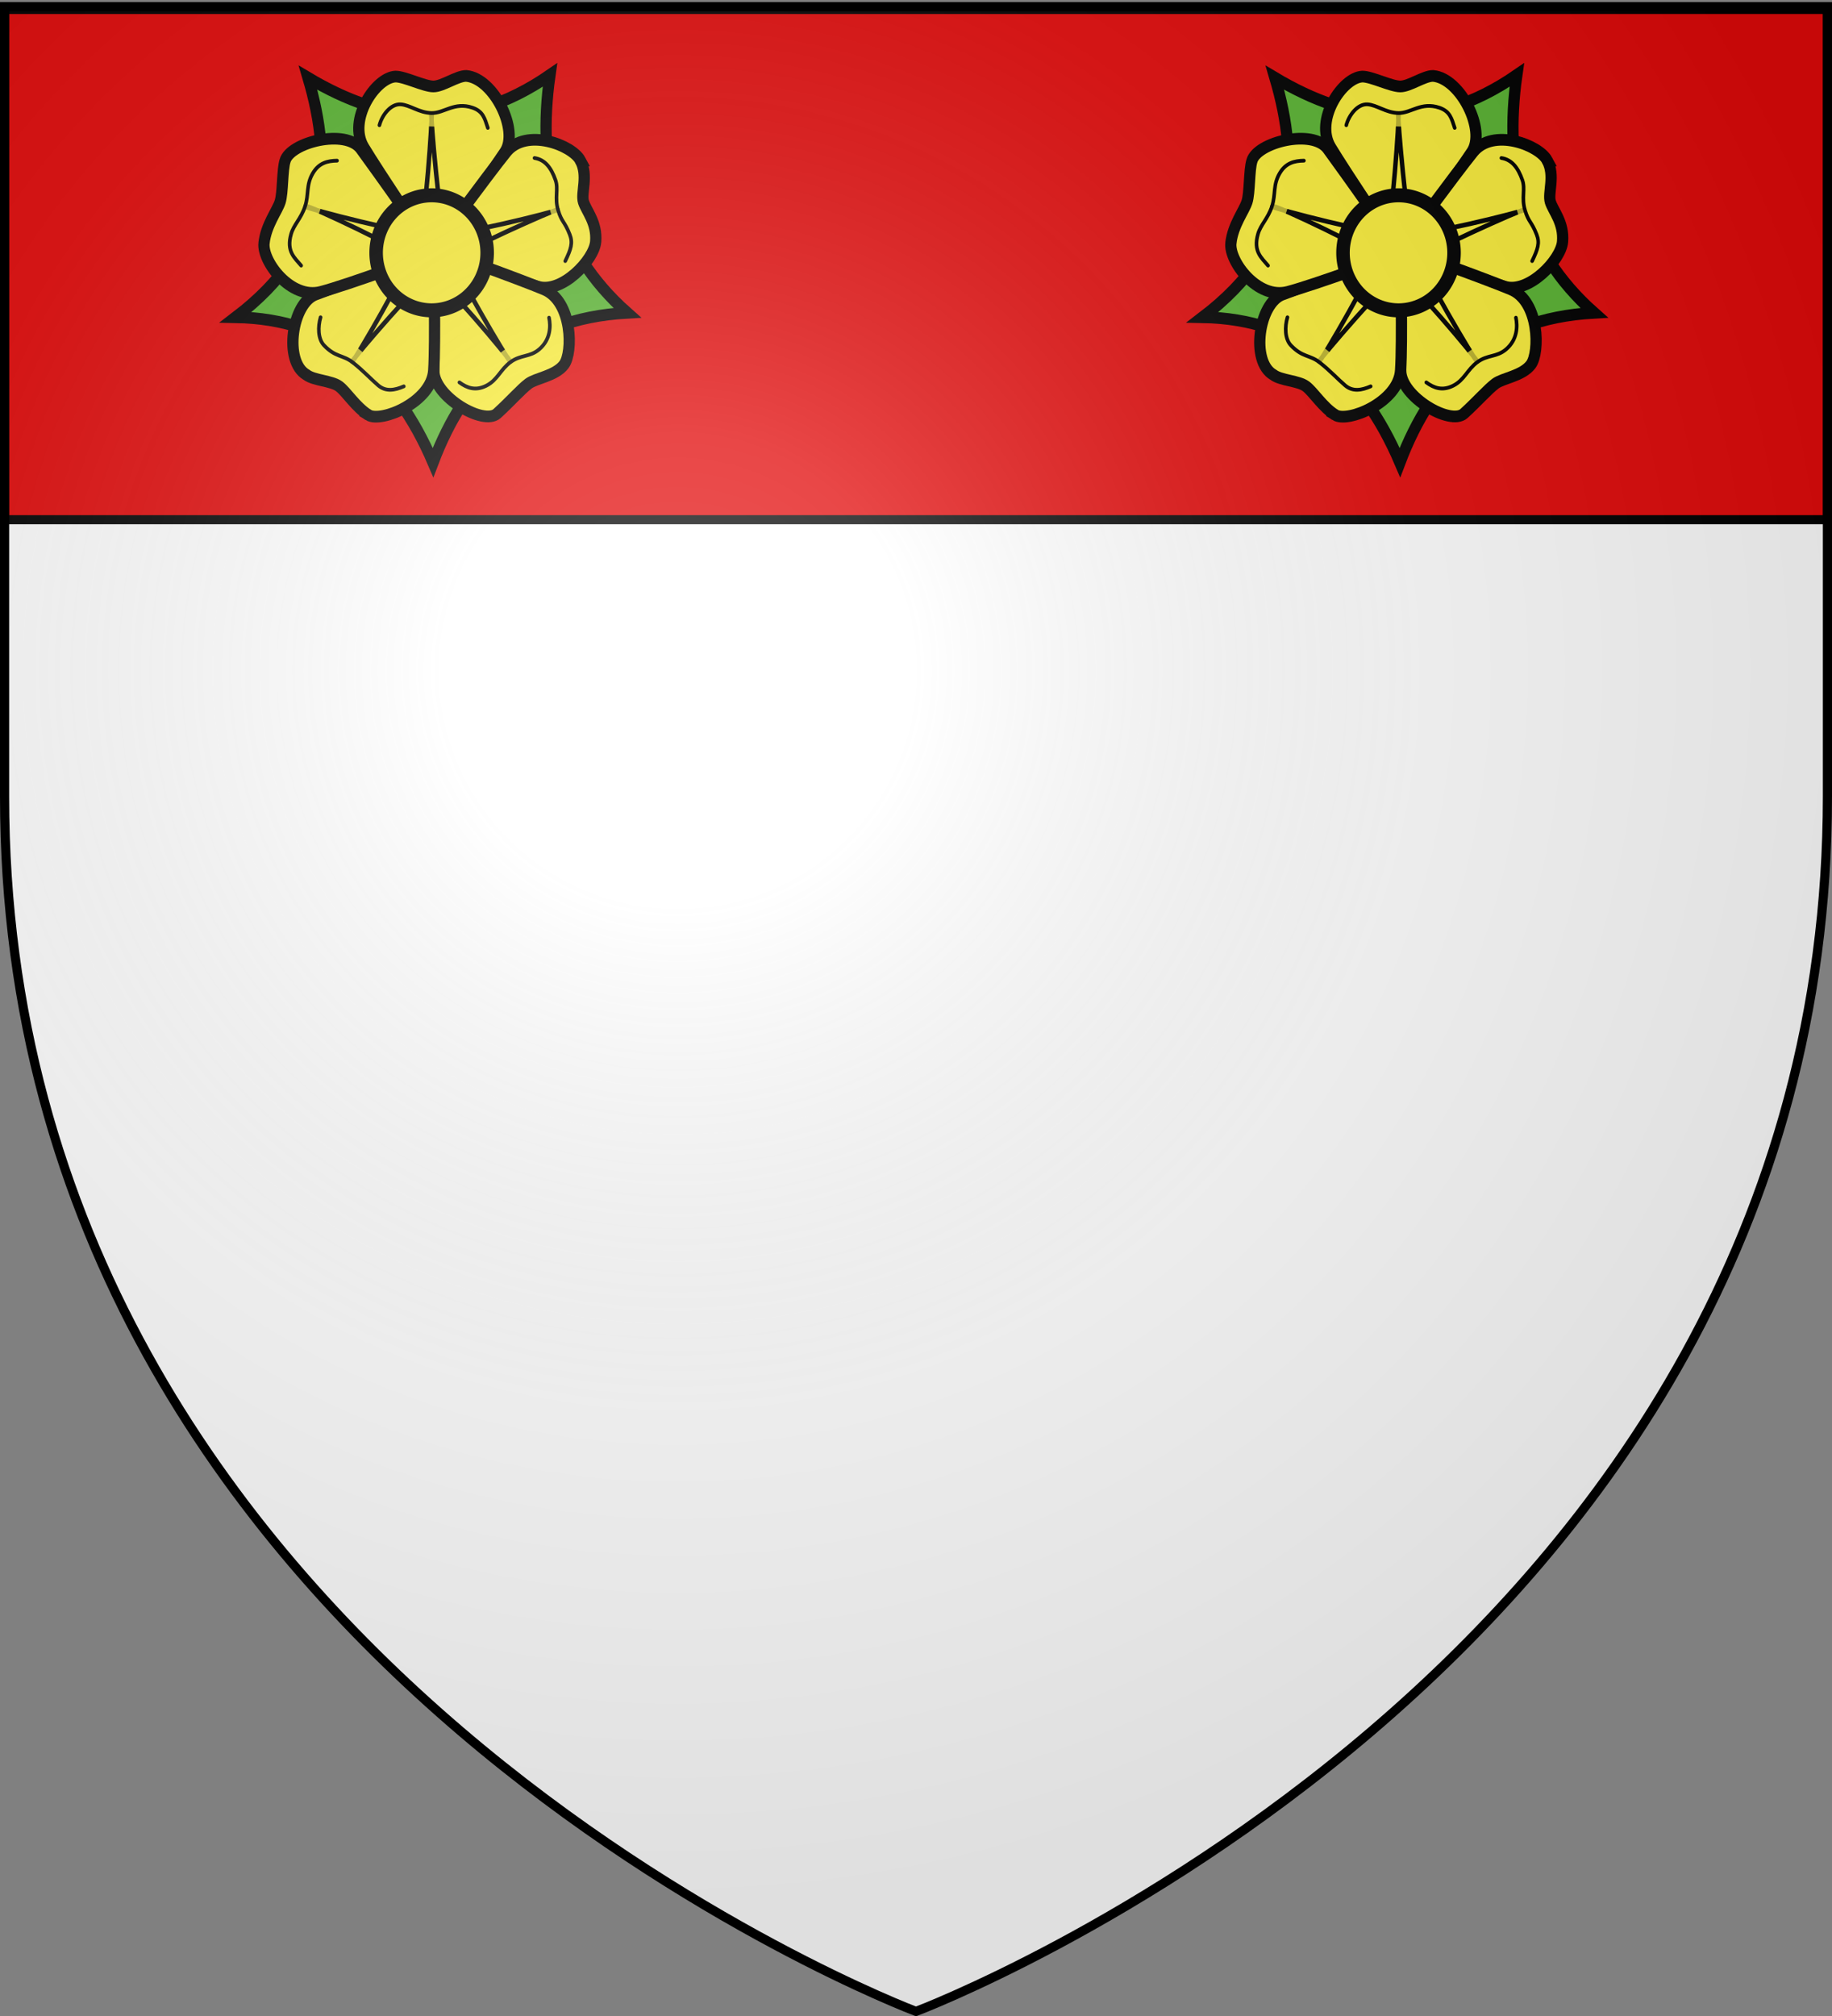 <svg xmlns="http://www.w3.org/2000/svg" xmlns:xlink="http://www.w3.org/1999/xlink" height="660" width="600" version="1.0"><rect width="100%" height="100%" fill="#808080" stroke="none"/><defs><linearGradient id="b"><stop style="stop-color:white;stop-opacity:.314" offset="0"/><stop offset=".19" style="stop-color:white;stop-opacity:.251"/><stop style="stop-color:#6b6b6b;stop-opacity:.125" offset=".6"/><stop style="stop-color:black;stop-opacity:.125" offset="1"/></linearGradient><linearGradient id="a"><stop offset="0" style="stop-color:#fd0000;stop-opacity:1"/><stop style="stop-color:#e77275;stop-opacity:.659" offset=".5"/><stop style="stop-color:black;stop-opacity:.323" offset="1"/></linearGradient><radialGradient xlink:href="#b" id="d" gradientUnits="userSpaceOnUse" gradientTransform="matrix(1.353 0 0 1.349 -77.63 -85.747)" cx="221.445" cy="226.331" fx="221.445" fy="226.331" r="300"/></defs><g style="display:inline"><path style="fill:#fff;fill-opacity:1;fill-rule:evenodd;stroke:none;stroke-width:1px;stroke-linecap:butt;stroke-linejoin:miter;stroke-opacity:1" d="M300 658.5s298.5-112.32 298.5-397.772V2.176H1.5v258.552C1.5 546.18 300 658.5 300 658.5z"/><path style="opacity:1;fill:#e20909;fill-opacity:1;fill-rule:evenodd;stroke:#000;stroke-width:2.962;stroke-linecap:round;stroke-linejoin:bevel;stroke-miterlimit:4;stroke-dasharray:none;stroke-dashoffset:0;stroke-opacity:1" d="M1.481 3.106h597.038v167.038H1.481z"/><g style="display:inline;fill:#fcef3c"><g transform="matrix(.24 0 0 .284 -226.452 225.576)" style="fill:#fcef3c"><g id="c"><path transform="matrix(.614 0 0 .538 1237.671 -712.595)" d="M530 390a50 50 0 1 1-100 0 50 50 0 1 1 100 0z" style="fill:#fcef3c;fill-opacity:1;stroke:#333;stroke-width:1;stroke-linecap:round;stroke-linejoin:round;stroke-miterlimit:4;stroke-dasharray:none;stroke-opacity:1"/><path transform="matrix(.614 0 0 .538 1237.671 -712.595)" d="M775 390a295 295 0 1 1-590 0 295 295 0 1 1 590 0z" style="fill:#fcef3c;fill-opacity:1;stroke:#333;stroke-width:1;stroke-linecap:round;stroke-linejoin:round;stroke-miterlimit:4;stroke-dasharray:none;stroke-opacity:1"/><path d="M743.277-8.82C713.95 189.882 756.022 364.79 915 500.726 680.998 513.408 555.187 639.194 483.44 821.5c-85.37-192.324-223.763-307.39-438.44-311.3C253.66 356.38 261.43 180.241 205.586-2.967 375.044 94.44 551.7 118.655 743.277-8.82z" style="fill:#5ab532;fill-opacity:1;stroke:#000;stroke-width:25;stroke-linecap:round;stroke-linejoin:miter;marker-start:none;stroke-miterlimit:4;stroke-dasharray:none;stroke-opacity:1" transform="matrix(.614 0 0 .538 1237.671 -703.092)"/><g style="fill:#fcef3c"><path style="fill:#fcef3c;fill-opacity:1;stroke:#000;stroke-width:25;stroke-linecap:round;stroke-linejoin:miter;stroke-miterlimit:4;stroke-opacity:1" d="M400.097-5.46c20.506 0 63.64 21.213 84.146 21.213s52.326-22.628 72.832-22.628c61.553 5.292 118.31 116.8 86.267 162.635-31.724 45.378-155.63 221.785-159.806 216.374-11.012-14.266-121.525-174.155-154.15-226.274C292.998 87.73 355.505-3.624 400.097-5.46z" transform="matrix(.614 0 0 .538 1237.671 -703.092)"/><path d="M810.791 174.165c18.44 33.172.71 69.645 7.046 89.147 6.337 19.503 30.48 44.232 27.056 84.903-3.314 39.356-75.781 112.578-129.007 96.348-53.227-16.23-241.061-66.152-237.207-71.795 10.165-14.881 128.079-169.394 167.565-216.527 44.042-52.572 146.107-15.249 164.547 17.924z" style="fill:#fcef3c;fill-opacity:1;stroke:#000;stroke-width:25;stroke-linecap:round;stroke-linejoin:miter;stroke-miterlimit:4;stroke-opacity:1" transform="matrix(.614 0 0 .538 1237.671 -703.092)"/><path style="fill:#fcef3c;fill-opacity:1;stroke:#000;stroke-width:25;stroke-linecap:round;stroke-linejoin:miter;stroke-miterlimit:4;stroke-opacity:1" d="M774.558 611.754c-18.889 24.312-62.455 28.773-79.045 40.826-16.59 12.053-39.8 37.65-69.664 63.944-29.864 26.294-139.603-35.016-140.62-90.93-1.008-55.36-5.178-263.671 1.38-261.749 17.294 5.07 186.54 63.808 243.568 86.797 63.608 25.64 64.38 135.369 44.38 161.112z" transform="matrix(.614 0 0 .538 1237.671 -703.092)"/><path d="M339.58 719.623c-28.08-17.066-48.333-49.289-64.923-61.342-16.59-12.053-55.633-12.45-72.223-24.504-51.88-28.502-32.566-154.05 20.297-172.296 52.338-18.065 261.776-97.935 261.974-91.104.524 18.014 4.435 192.527.194 253.868-4.73 68.418-117.237 112.444-145.318 95.378z" style="fill:#fcef3c;fill-opacity:1;stroke:#000;stroke-width:25;stroke-linecap:round;stroke-linejoin:miter;stroke-miterlimit:4;stroke-opacity:1" transform="matrix(.614 0 0 .538 1237.671 -703.092)"/><path style="fill:#fcef3c;fill-opacity:1;stroke:#000;stroke-width:25;stroke-linecap:round;stroke-linejoin:miter;stroke-miterlimit:4;stroke-opacity:1" d="M107.795 351.282c4.465-38.793 29.469-68.93 35.806-88.432 6.336-19.502 4.549-68.07 10.886-87.573 11.075-39.764 135.033-70.092 168.721-25.454 33.354 44.194 165.55 221.528 159.114 223.828-16.97 6.064-189.043 67.417-248.693 82.34-66.53 16.643-130.348-65.496-125.834-104.71z" transform="matrix(.614 0 0 .538 1237.671 -703.092)"/></g><path d="M200 273c0 4 242 64 254 55 11-9 29-252 26-252s20 244 29 254c9 11 252-47 251-50s-226 94-231 106c-4 12 123 221 126 219S495 417 480 418c-12.5 0-178 184-176 187 3 2 131-211 126-223-4-12-226-114-228-109h-2z" style="fill:#fcef3c;fill-opacity:1;stroke:#000;stroke-width:10;stroke-linecap:round;stroke-linejoin:round;stroke-miterlimit:4;stroke-dasharray:none;stroke-opacity:1" transform="matrix(.614 0 0 .538 1237.671 -703.092)"/><path transform="matrix(.553 0 0 .484 1267.159 -691.61)" d="M617 390a137 137 0 1 1-274 0 137 137 0 1 1 274 0z" style="fill:#fcef3c;fill-opacity:1;stroke:#000;stroke-width:33.333;stroke-linecap:butt;stroke-miterlimit:4;stroke-dasharray:none;stroke-opacity:1"/><path style="fill:#fcef3c;fill-opacity:.75;fill-rule:evenodd;stroke:#000;stroke-width:8;stroke-linecap:round;stroke-linejoin:miter;stroke-miterlimit:4;stroke-dasharray:none;stroke-opacity:1" d="M364.214 98.825c5.76-21.596 25.085-46.08 47.179-44.74 20.747 1.258 41.21 18.254 68.93 18.66 27.72.406 50.62-24.591 90.723-11.464 23.808 7.793 27.23 23.178 34.14 43.244" transform="matrix(.614 0 0 .538 1237.671 -703.092)"/><path d="M708.989 169.092c23.397 3.543 36.968 20.863 46.573 47.22 7.118 19.528-2.426 37.857 5.754 64.346 8.18 26.489 14.234 23.382 25.987 52.415 7.25 17.91 2.848 30.887-10.06 56.791" style="fill:#fcef3c;fill-opacity:.75;fill-rule:evenodd;stroke:#000;stroke-width:8;stroke-linecap:round;stroke-linejoin:miter;stroke-miterlimit:4;stroke-dasharray:none;stroke-opacity:1" transform="matrix(.614 0 0 .538 1237.671 -703.092)"/><path d="M741.214 511.187c3.737 17.232 4.106 46.676-22.178 68.037-20.787 16.893-40.57 11.014-63.235 26.98-22.665 15.964-29.148 38.696-54.025 50.709-23.99 11.585-42.352 5.137-59.736-7.035M418.407 658.317c-20.267 8.473-39.756 11.977-56.843-2.093-16.046-13.213-34.455-32.572-56.643-49.194-22.187-16.622-38.106-10.456-63.85-36.612-13.554-13.77-13.813-39.753-7.608-60.049M190.302 399.552c-14.321-16.657-33.43-30.046-22.328-67.644 5.886-19.935 22.063-32.911 31.015-59.15 8.952-26.237 1.596-45.72 17.637-71.642 13.305-21.501 32.146-26.014 53.365-26.385" style="fill:#fcef3c;fill-opacity:.75;fill-rule:evenodd;stroke:#000;stroke-width:8;stroke-linecap:round;stroke-linejoin:miter;stroke-miterlimit:4;stroke-dasharray:none;stroke-opacity:1" transform="matrix(.614 0 0 .538 1237.671 -703.092)"/></g><use xlink:href="#c" transform="translate(1319.424)" width="600" height="660"/></g></g></g><path d="M300 658.5s298.5-112.32 298.5-397.772V2.176H1.5v258.552C1.5 546.18 300 658.5 300 658.5z" style="opacity:1;fill:url(#d);fill-opacity:1;fill-rule:evenodd;stroke:none;stroke-width:1px;stroke-linecap:butt;stroke-linejoin:miter;stroke-opacity:1"/><path d="M300 658.5S1.5 546.18 1.5 260.728V2.176h597v258.552C598.5 546.18 300 658.5 300 658.5z" style="opacity:1;fill:none;fill-opacity:1;fill-rule:evenodd;stroke:#000;stroke-width:3;stroke-linecap:butt;stroke-linejoin:miter;stroke-miterlimit:4;stroke-dasharray:none;stroke-opacity:1"/></svg>